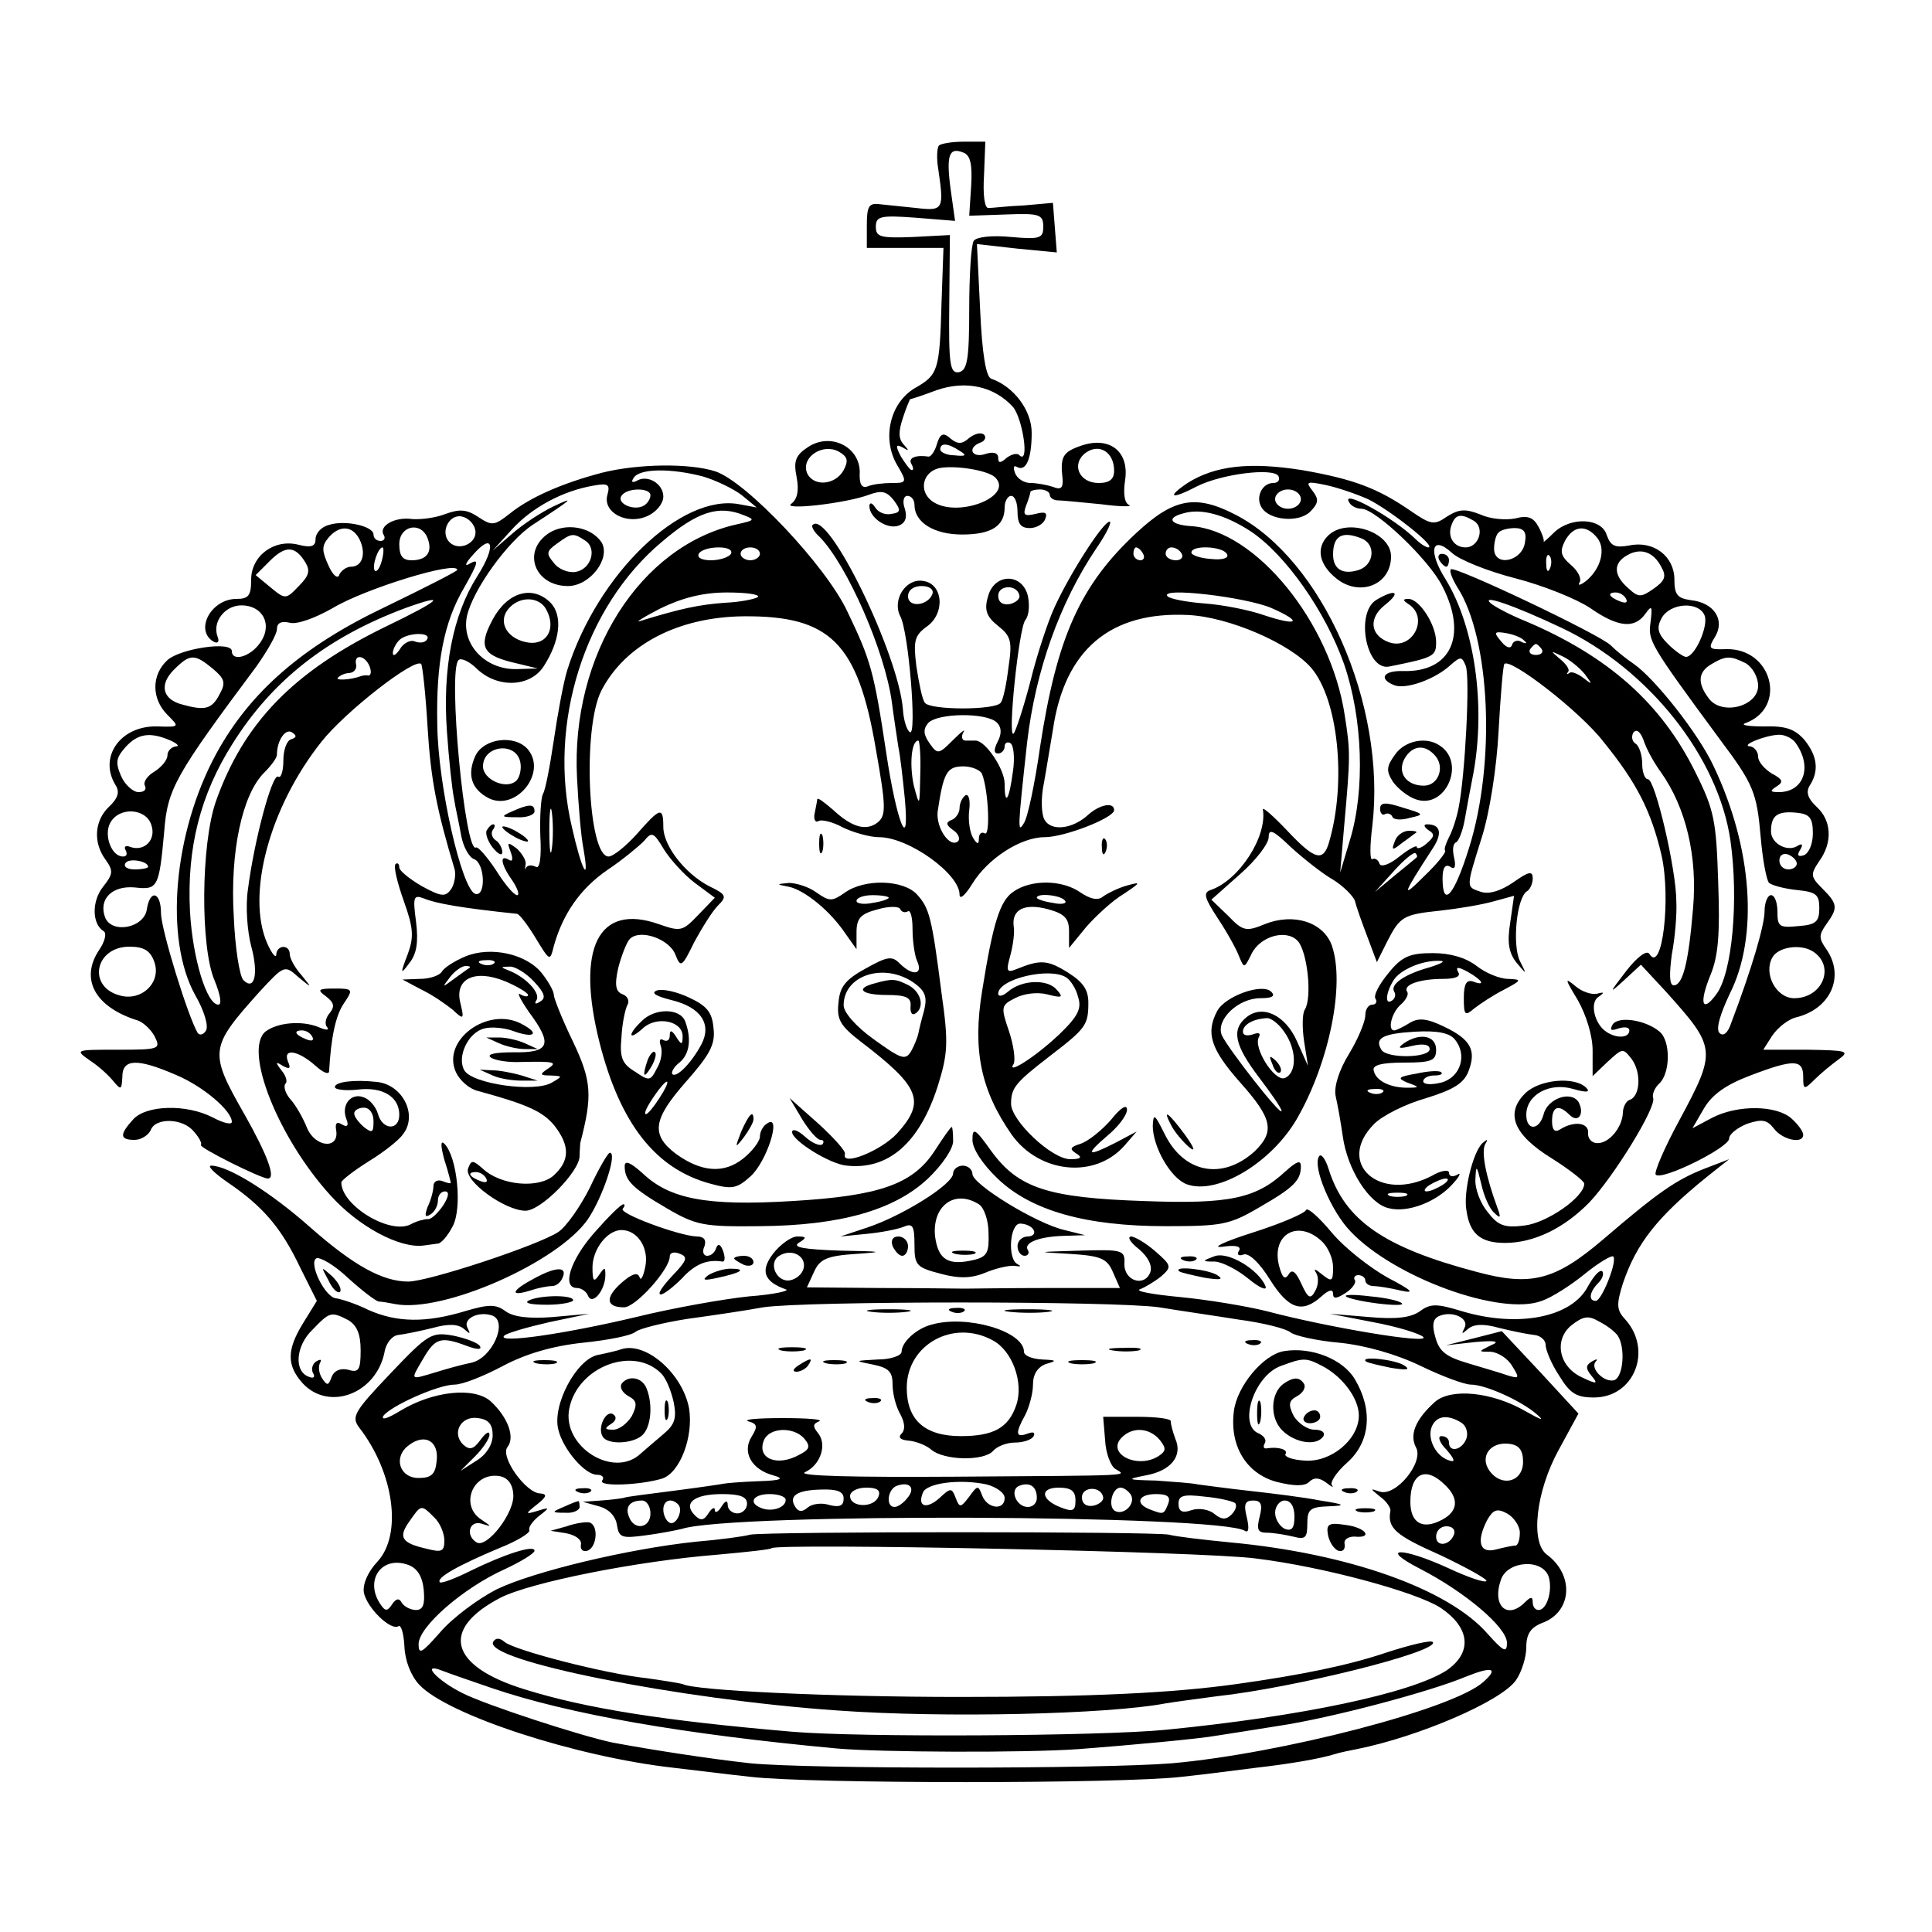 <?xml version="1.0" standalone="no"?>
<!DOCTYPE svg PUBLIC "-//W3C//DTD SVG 20010904//EN"
 "http://www.w3.org/TR/2001/REC-SVG-20010904/DTD/svg10.dtd">
<svg version="1.0" xmlns="http://www.w3.org/2000/svg"
 width="300pt" height="300pt" viewBox="0 0 300 300"
 preserveAspectRatio="xMidYMid meet">
<g transform="translate(0,300) scale(0.1,-0.1)"
fill="#000000" stroke="none">
<path d="M1458 2774 c-3 -3 -4 -20 -1 -37 9 -62 8 -65 -34 -60 -21 2 -47 5
-58 6 -16 2 -19 -4 -19 -33 l0 -35 59 0 60 0 -3 -85 c-3 -106 -5 -112 -42
-133 -38 -23 -51 -78 -27 -119 16 -27 15 -28 -8 -28 -13 0 -30 -2 -37 -5 -10
-4 -14 3 -13 22 0 39 -45 62 -80 39 -20 -13 -23 -22 -18 -47 4 -21 1 -34 -8
-41 -17 -11 84 0 121 14 19 7 27 5 38 -9 11 -15 11 -19 -4 -21 -9 -2 -20 2
-25 10 -5 8 -9 8 -9 2 0 -18 28 -37 46 -30 10 4 13 13 9 26 -4 11 -2 20 4 20
6 0 11 -6 11 -14 0 -27 30 -46 74 -46 45 0 66 13 66 42 0 10 5 18 10 18 6 0
10 -11 10 -25 0 -18 5 -25 19 -25 10 0 21 6 24 14 4 10 0 12 -15 8 -17 -4 -20
-2 -15 12 4 10 7 20 7 22 0 2 7 4 15 4 8 0 15 -4 15 -8 0 -5 6 -9 13 -9 6 0
37 -3 67 -6 30 -4 50 -4 43 -1 -7 3 -9 18 -6 38 7 45 -24 69 -68 54 -29 -10
-33 -17 -29 -52 1 -14 -3 -17 -15 -12 -9 3 -25 6 -35 6 -10 0 -21 7 -24 16 -3
8 -2 12 3 9 14 -8 23 12 23 53 0 35 -28 72 -63 84 -8 3 -14 39 -17 106 l-5
103 62 -7 62 -6 -3 38 -3 39 -45 -4 c-25 -1 -49 -4 -55 -4 -6 -1 -9 20 -7 51
l2 52 -33 0 c-19 0 -36 -3 -39 -6z m50 -63 l-3 -46 58 2 c51 2 57 0 57 -19 0
-18 -5 -20 -50 -16 -30 3 -54 0 -58 -6 -4 -6 -7 -54 -7 -106 0 -78 -3 -95 -16
-98 -14 -2 -16 12 -15 105 l1 108 -57 -3 c-51 -2 -58 0 -58 16 0 16 7 18 61
14 l62 -5 -7 50 c-7 53 -2 65 20 56 11 -4 14 -19 12 -52z m65 -343 c15 -18 26
-90 10 -75 -3 4 -12 2 -20 -4 -10 -9 -13 -8 -13 0 0 8 -8 10 -20 6 -21 -7 -29
10 -7 18 6 2 9 8 5 12 -4 4 -14 2 -23 -5 -11 -10 -18 -10 -29 -1 -11 10 -16 8
-21 -8 -3 -11 -9 -20 -13 -20 -20 3 -32 -2 -27 -11 3 -5 4 -10 1 -10 -3 0 -10
10 -17 21 -9 17 -8 20 3 14 10 -6 10 -5 1 5 -8 9 -8 20 -1 41 5 16 11 29 11
29 1 0 20 6 41 14 46 16 90 6 119 -26z m-263 -98 c-13 -24 -48 -26 -57 -4 -9
24 24 46 49 33 14 -8 16 -14 8 -29z m180 30 c12 -7 10 -9 -8 -7 -12 0 -22 5
-22 9 0 11 12 10 30 -2z m240 -31 c0 -13 -7 -19 -24 -19 -31 0 -43 30 -20 47
21 15 44 1 44 -28z m-185 -10 c31 -30 -60 -65 -98 -37 -21 16 -14 45 11 51 24
5 75 -3 87 -14z"/>
<path d="M935 2266 c-61 -16 -112 -38 -144 -64 -23 -18 -27 -19 -48 -5 -18 12
-29 13 -51 5 -15 -6 -38 -9 -52 -8 -27 4 -53 -11 -44 -25 3 -5 0 -9 -5 -9 -6
0 -11 4 -11 10 0 13 -44 23 -69 15 -12 -3 -21 -13 -21 -22 0 -11 -6 -14 -26
-9 -38 10 -74 -17 -74 -54 0 -25 -4 -30 -23 -30 -39 0 -65 -48 -36 -66 7 -4
10 -1 7 7 -9 23 11 49 37 49 33 0 49 -30 29 -58 -15 -22 -44 -30 -44 -13 0 16
-80 4 -100 -14 -25 -23 -25 -60 0 -85 19 -19 19 -19 -15 -18 -58 2 -93 -48
-65 -92 6 -10 3 -20 -11 -33 -22 -21 -25 -55 -5 -82 12 -17 12 -22 -4 -42 -18
-23 -17 -58 1 -69 5 -3 2 -16 -7 -29 -30 -45 -7 -88 58 -109 9 -2 22 -14 28
-25 10 -20 8 -21 -57 -21 -67 0 -67 0 -43 -17 14 -9 30 -24 37 -33 11 -13 12
-12 13 8 0 28 23 29 83 3 43 -18 87 -56 87 -73 0 -5 -13 -2 -30 7 -41 21 -103
19 -123 -3 -22 -24 -21 -32 2 -32 10 0 21 7 25 15 7 20 50 19 67 -2 8 -9 13
-18 11 -21 -3 -4 93 -52 104 -52 13 0 -1 37 -36 99 -56 98 -55 104 23 191 38
41 39 42 60 23 22 -18 22 -18 5 3 -10 11 -18 26 -18 32 0 16 -20 15 -21 0 0
-7 -7 1 -14 17 -33 75 3 211 84 313 37 47 145 131 155 121 2 -2 7 -47 10 -99
5 -81 14 -127 42 -220 2 -8 0 -22 -5 -30 -9 -13 -15 -13 -46 4 -19 11 -35 24
-35 29 0 6 -3 8 -6 5 -3 -4 3 -29 13 -57 15 -42 16 -56 6 -83 -12 -31 -11 -32
3 -13 11 14 14 32 10 64 -5 38 -4 42 12 36 19 -8 59 -15 145 -24 4 -1 17 -18
29 -38 22 -36 22 -36 28 -12 14 50 41 89 83 118 24 16 49 37 57 45 12 15 15
14 31 -13 10 -16 32 -40 48 -52 l31 -23 -26 -27 c-24 -25 -27 -26 -61 -14 -94
33 -129 -37 -92 -184 32 -126 87 -196 172 -219 33 -9 41 -8 62 11 26 23 49 97
27 83 -7 -4 -12 -13 -12 -21 0 -7 -12 -23 -26 -34 -30 -24 -65 -21 -104 7 -40
30 -36 54 15 112 37 42 46 58 43 83 -2 25 -10 35 -38 48 -19 9 -41 14 -50 11
-10 -4 -1 -9 23 -15 45 -11 63 -37 46 -69 -15 -28 -38 -52 -45 -46 -2 3 2 11
11 18 16 13 19 37 9 64 -8 21 -48 21 -68 0 -22 -21 -20 -31 2 -11 21 20 62 12
62 -12 0 -14 -2 -14 -10 -1 -7 11 -10 11 -10 2 0 -7 -4 -10 -10 -7 -5 3 -7 0
-4 -9 3 -8 1 -24 -6 -35 -10 -20 -12 -20 -34 -5 -20 12 -24 22 -21 53 1 22 6
44 9 50 4 6 1 14 -7 17 -11 4 -13 14 -7 41 5 19 13 40 18 45 16 16 62 0 71
-25 8 -20 10 -19 29 20 12 22 28 48 37 57 14 14 13 17 -14 30 -38 20 -71 63
-71 92 0 32 -5 30 -41 -11 -17 -19 -37 -35 -44 -35 -32 0 -41 200 -11 258 37
71 119 114 221 115 134 1 177 -41 205 -206 16 -90 16 -103 3 -114 -18 -14 -40
-8 -70 20 -13 11 -23 19 -24 16 0 -2 -2 -12 -4 -22 -2 -9 1 -15 6 -12 4 3 22
-1 38 -10 17 -8 42 -15 56 -15 46 0 125 -57 125 -89 0 -9 9 -1 20 17 24 39 75
72 112 72 31 0 108 30 108 42 0 13 -22 9 -40 -7 -25 -23 -58 -26 -68 -8 -5 8
-6 34 -1 57 4 22 10 60 14 83 18 124 89 184 210 178 63 -3 158 -44 191 -82 42
-49 55 -177 28 -270 -9 -32 -22 -29 -66 18 -21 22 -38 37 -37 32 7 -42 -37
-110 -81 -125 -12 -4 -10 -12 11 -44 14 -21 29 -48 33 -59 8 -19 8 -19 19 3
13 28 54 40 72 21 15 -16 23 -88 11 -107 -4 -6 -4 -29 -1 -49 l6 -38 -17 38
c-18 41 -54 58 -79 37 -23 -19 -18 -43 20 -93 19 -25 35 -48 35 -52 0 -10 -85
99 -93 118 -9 24 26 57 60 57 18 0 24 3 17 10 -14 14 -72 -7 -84 -30 -18 -34
-10 -59 35 -110 51 -57 55 -77 23 -108 -50 -45 -110 -34 -140 28 -15 30 -17
32 -18 12 0 -33 28 -82 53 -91 47 -17 131 33 171 102 50 87 75 209 54 269 -13
36 -59 51 -104 33 -29 -12 -34 -11 -57 13 l-26 25 45 40 c24 21 44 47 44 57 0
14 7 11 35 -16 20 -18 49 -41 65 -50 16 -10 31 -25 34 -33 2 -9 11 -34 19 -55
l15 -40 16 32 c20 39 25 42 83 48 27 3 63 9 81 14 l33 9 -6 -42 c-5 -31 -2
-47 10 -62 16 -19 16 -19 5 3 -12 25 -5 98 11 108 5 3 9 12 9 20 0 12 -6 11
-30 -6 -19 -13 -37 -19 -50 -15 -24 8 -24 5 1 85 12 38 23 107 26 165 3 55 7
102 9 104 9 10 118 -74 154 -121 52 -64 74 -108 90 -176 15 -67 1 -186 -19
-153 -4 6 -19 -5 -36 -27 -27 -35 -27 -36 -3 -14 l26 24 39 -42 c78 -87 79
-91 21 -199 -24 -44 -40 -82 -37 -85 9 -10 114 42 114 56 0 7 13 17 28 23 24
8 31 6 42 -8 13 -17 45 -24 45 -9 0 5 -8 16 -18 25 -23 21 -84 22 -124 1 l-30
-16 18 31 c13 22 35 37 72 51 68 26 82 25 82 -2 0 -20 1 -21 18 -4 9 9 26 23
37 31 18 13 13 14 -49 15 l-68 0 14 22 c9 13 25 25 36 28 55 13 77 64 48 106
-12 17 -12 22 0 39 18 25 18 31 -6 55 -19 19 -19 22 -5 43 21 29 19 63 -4 84
-14 13 -17 23 -11 33 15 23 12 46 -8 71 -15 17 -29 22 -63 21 -24 0 -37 2 -29
5 66 24 42 117 -30 115 -27 -1 -28 1 -17 19 16 26 -1 53 -37 57 -21 3 -26 8
-26 32 0 36 -32 61 -70 53 -22 -4 -29 -1 -35 16 -8 27 -56 29 -82 4 -10 -10
-17 -16 -16 -14 1 2 -2 12 -8 23 -8 15 -17 18 -36 13 -15 -3 -39 -1 -54 6 -23
9 -33 9 -52 -3 -20 -14 -25 -13 -57 9 -51 35 -88 49 -168 63 -82 13 -135 7
-178 -20 -34 -23 -25 -26 15 -5 38 19 117 29 126 16 3 -6 0 -11 -8 -11 -17 0
-28 -22 -18 -38 12 -20 57 -24 75 -7 14 14 14 20 4 33 -11 14 -9 15 20 9 19
-4 48 -14 66 -22 33 -16 107 -74 94 -75 -4 0 -13 6 -20 13 -35 34 -117 79
-103 57 3 -6 12 -10 19 -10 22 0 106 -80 126 -121 39 -76 13 -133 -61 -131
-31 1 -39 -12 -14 -22 18 -7 63 9 87 31 16 14 18 14 24 -1 7 -18 -1 -170 -11
-220 -3 -16 -10 -37 -15 -46 -5 -10 -8 -19 -6 -21 2 -2 -12 -20 -32 -39 -37
-37 -35 -31 13 43 15 23 12 37 -9 37 -6 0 -5 -4 2 -9 10 -6 10 -10 -3 -21 -8
-7 -15 -9 -15 -5 0 3 -12 -3 -27 -15 -16 -13 -29 -17 -31 -11 -2 6 -7 9 -11 7
-4 -3 -4 21 0 52 22 188 -78 414 -213 483 -62 32 -96 25 -154 -29 -87 -81
-123 -162 -149 -332 -8 -56 -19 -109 -25 -118 -10 -17 -10 -10 5 126 13 110
50 215 107 300 16 23 25 42 21 42 -10 0 -62 -81 -86 -134 -10 -22 -27 -73 -37
-114 -11 -42 -23 -78 -26 -81 -10 -10 8 163 18 176 6 7 7 24 4 38 -9 36 -53
35 -62 -2 -6 -20 -2 -31 16 -45 20 -16 22 -24 16 -64 -3 -25 -8 -50 -12 -55
-7 -12 -111 -12 -118 0 -4 5 -9 30 -13 56 -5 40 -3 48 16 62 29 20 26 67 -6
71 -27 4 -48 -30 -35 -55 13 -24 26 -186 15 -180 -5 3 -10 19 -11 36 -7 86
-116 310 -140 286 -3 -2 2 -11 11 -19 42 -43 101 -176 112 -257 3 -24 8 -55
10 -69 3 -14 7 -50 10 -80 8 -89 -13 -36 -29 72 -19 126 -24 143 -60 218 -33
71 -157 202 -205 218 -40 13 -120 12 -176 -2z m157 -6 c20 -6 47 -19 60 -29
l23 -19 -27 5 c-90 17 -220 -108 -267 -257 -6 -19 -15 -68 -21 -109 -6 -40
-13 -78 -17 -84 -3 -6 -5 -35 -4 -65 2 -34 -1 -52 -7 -48 -6 3 -12 3 -15 -1
-2 -5 -2 -3 -1 4 2 6 -5 17 -13 25 -15 11 -16 11 -10 -5 4 -11 3 -16 -3 -12
-15 9 -12 -8 6 -33 8 -12 11 -22 7 -22 -5 0 -20 18 -33 39 -14 21 -28 37 -31
35 -17 -10 -44 275 -27 291 4 4 17 -2 29 -14 32 -30 82 -28 103 4 26 40 30 79
11 99 -28 28 -67 17 -90 -26 -23 -43 -16 -56 37 -68 l33 -8 -33 -1 c-48 -1
-86 38 -77 82 9 41 63 116 102 142 63 41 67 45 33 29 -19 -9 -48 -28 -65 -43
l-30 -26 30 33 c31 34 79 60 127 68 22 4 26 2 21 -15 -7 -27 31 -47 63 -32 13
6 24 19 24 30 0 20 -25 35 -42 24 -7 -3 -8 -1 -4 5 9 15 59 15 108 2z m-82
-29 c0 -6 -5 -13 -10 -16 -15 -9 -43 3 -35 15 8 13 45 13 45 1z m1010 -6 c0
-8 -9 -15 -20 -15 -11 0 -20 7 -20 15 0 8 9 15 20 15 11 0 20 -7 20 -15z
m-865 -25 c18 -7 17 -8 -10 -14 -151 -33 -259 -203 -249 -394 2 -40 6 -90 10
-110 10 -58 -3 -33 -18 34 -38 160 20 342 139 442 56 48 89 58 128 42z m787
-25 c54 -36 116 -124 145 -206 29 -84 33 -196 9 -274 l-15 -50 6 70 c10 112
10 117 1 175 -22 144 -138 286 -238 293 -33 2 -40 13 -12 20 27 8 64 -2 104
-28z m-1204 2 c4 -20 -25 -34 -40 -19 -15 15 -1 44 19 40 10 -2 19 -11 21 -21z
m1551 14 c17 -11 7 -41 -13 -41 -19 0 -29 17 -22 35 6 17 15 18 35 6z m-1731
-28 c11 -22 5 -43 -13 -43 -7 0 -15 -6 -18 -12 -2 -8 -10 -2 -17 14 -10 22
-11 30 0 43 17 20 37 19 48 -2z m106 1 c8 -21 -1 -34 -25 -34 -14 0 -19 7 -19
25 0 29 34 36 44 9z m1704 -6 c-4 -30 -48 -39 -48 -10 0 10 3 22 7 25 3 4 15
7 25 7 14 0 19 -6 16 -22z m112 7 c14 -17 6 -48 -17 -67 -9 -7 -14 -8 -10 -2
3 6 -3 18 -14 27 -16 14 -17 21 -9 37 13 24 33 26 50 5z m-1739 -60 c-38 -60
-54 -143 -47 -241 3 -43 8 -90 11 -104 2 -14 8 -39 11 -57 3 -17 12 -34 20
-37 17 -6 19 -59 2 -54 -21 7 -58 168 -59 263 -2 95 10 159 42 213 22 39 24
46 7 36 -7 -4 -5 2 6 14 32 37 37 14 7 -33z m1612 -3 c43 -11 95 -32 116 -46
43 -30 69 -33 86 -9 10 14 11 12 8 -13 -4 -29 -3 -32 109 -184 51 -68 56 -81
62 -150 3 -35 9 -67 13 -71 5 -4 24 -9 43 -11 30 -3 35 -7 35 -28 0 -21 -5
-26 -32 -28 -30 -3 -33 -1 -33 22 0 14 -4 26 -10 26 -5 0 -10 -11 -10 -25 0
-21 -19 -87 -52 -174 -5 -15 -12 -21 -18 -15 -6 6 1 29 16 61 45 89 35 227
-25 353 -23 50 -91 136 -124 159 -12 8 -28 21 -36 29 -17 17 -243 124 -248
118 -3 -2 2 -15 10 -28 51 -79 60 -272 18 -405 -23 -74 -41 -94 -41 -47 0 16
4 23 12 18 7 -5 9 0 6 14 -3 12 -2 22 3 24 4 2 10 17 13 33 3 17 9 50 14 75
19 105 2 226 -43 300 -28 44 -22 70 9 42 11 -11 56 -29 99 -40z m-1879 25 c8
-13 6 -21 -10 -37 -20 -21 -21 -21 -44 -2 l-23 19 22 22 c24 24 39 24 55 -2z
m119 3 c-3 -12 -8 -19 -11 -16 -5 6 5 36 12 36 2 0 2 -9 -1 -20z m542 10 c-3
-5 -17 -10 -31 -10 -14 0 -22 4 -19 10 3 6 17 10 31 10 14 0 22 -4 19 -10z
m45 0 c0 -5 -7 -10 -15 -10 -8 0 -15 5 -15 10 0 6 7 10 15 10 8 0 15 -4 15
-10z m595 0 c3 -5 1 -10 -4 -10 -6 0 -11 5 -11 10 0 6 2 10 4 10 3 0 8 -4 11
-10z m60 0 c3 -5 -1 -10 -9 -10 -9 0 -16 5 -16 10 0 6 4 10 9 10 6 0 13 -4 16
-10z m70 0 c4 -6 -5 -10 -24 -8 -17 1 -31 6 -31 10 0 12 48 10 55 -2z m675
-21 c8 -14 5 -21 -12 -33 -20 -14 -24 -14 -40 1 -23 20 -23 39 -1 51 21 12 41
5 53 -19z m-173 -1 c-3 -8 -6 -5 -6 6 -1 11 2 17 5 13 3 -3 4 -12 1 -19z
m-1697 -3 c0 -2 -51 -28 -113 -58 -128 -61 -209 -132 -261 -227 -67 -123 -81
-288 -33 -375 14 -24 21 -48 17 -55 -4 -7 -10 -8 -13 -4 -15 25 -57 161 -57
186 0 33 -17 38 -22 6 -4 -29 -55 -39 -65 -12 -10 28 11 49 46 46 36 -4 38 -1
46 87 5 66 17 87 143 256 17 24 32 50 32 58 0 10 7 13 20 10 11 -3 39 7 67 23
50 30 193 74 193 59z m738 -37 c-7 -19 -38 -22 -38 -4 0 10 9 16 21 16 12 0
19 -5 17 -12z m135 -3 c1 -5 -6 -11 -15 -13 -11 -2 -18 3 -18 13 0 17 30 18
33 0z m-406 -2 c-4 -3 -27 -8 -52 -9 -40 -3 -68 -9 -130 -28 -11 -4 3 5 30 19
35 17 67 25 104 25 30 0 51 -3 48 -7z m797 -17 c50 -22 42 -29 -12 -11 -23 8
-64 16 -92 18 -27 2 -53 7 -57 11 -14 15 121 -1 161 -18z m551 14 c3 -6 -1 -7
-9 -4 -18 7 -21 14 -7 14 6 0 13 -4 16 -10z m-1926 -43 c-144 -70 -221 -150
-264 -272 -23 -67 -24 -225 -2 -277 9 -22 12 -38 6 -38 -18 0 -40 72 -44 145
-5 98 16 181 66 260 62 99 148 166 269 211 67 24 54 12 -31 -29z m249 27 c16
-29 2 -55 -26 -52 -33 4 -50 31 -33 52 17 21 48 20 59 0z m1577 -29 c135 -64
243 -200 262 -330 13 -92 3 -206 -22 -239 -22 -30 -27 -14 -9 30 12 29 15 63
12 144 -3 95 -6 112 -35 170 -53 108 -136 181 -263 235 -25 10 -49 23 -55 28
-17 15 34 -2 110 -38z m222 19 c6 -16 -15 -64 -29 -64 -4 0 -17 9 -28 20 -16
16 -18 25 -10 40 13 24 58 27 67 4z m-1984 -37 c-3 -5 -11 -6 -19 -3 -7 3 -18
-3 -23 -12 -6 -9 -11 -12 -11 -6 0 5 4 14 10 20 12 12 51 13 43 1z m1704 -2
c5 -4 3 -5 -4 -2 -6 4 -13 2 -15 -4 -2 -7 -9 -5 -17 5 -12 14 -11 16 7 13 12
-2 25 -7 29 -12z m27 -13 c3 -5 -1 -9 -9 -9 -8 0 -12 4 -9 9 3 4 7 8 9 8 2 0
6 -4 9 -8z m67 -39 c12 -16 12 -17 -2 -6 -9 7 -19 11 -22 8 -4 -3 -5 -2 -2 2
3 3 -3 12 -13 20 -15 13 -15 13 4 4 11 -5 27 -18 35 -28z m-2131 9 c19 -16 21
-22 11 -40 -12 -23 -22 -26 -58 -16 -31 8 -36 31 -13 54 25 25 32 25 60 2z
m244 3 c3 -8 2 -14 -2 -14 -4 1 -9 0 -12 -1 -16 -6 -41 -7 -35 -2 4 4 12 7 18
7 7 1 11 6 10 13 -4 17 14 15 21 -3z m2137 5 c10 -6 19 -21 19 -35 0 -32 -57
-47 -77 -19 -18 24 -16 41 5 53 22 13 29 13 53 1z m-1163 -92 c7 -7 8 -17 1
-30 -6 -12 -6 -18 1 -18 5 0 10 5 10 11 0 5 4 8 9 5 5 -3 7 -23 4 -43 -6 -46
-13 -56 -13 -20 0 23 -30 67 -45 67 -3 0 -10 0 -16 0 -5 0 -7 6 -3 13 4 6 -3
1 -16 -12 -22 -22 -24 -23 -36 -6 -10 14 -11 22 -3 32 14 16 91 17 107 1z
m-1096 -26 c-7 -2 -12 -17 -12 -33 0 -17 -4 -28 -8 -25 -9 6 -37 -97 -47 -175
-4 -26 -1 -65 5 -88 12 -44 5 -70 -12 -53 -6 6 -13 50 -15 99 -6 100 13 189
47 223 11 11 20 23 20 28 0 22 13 41 23 35 8 -5 8 -8 -1 -11z m2127 -51 c39
-55 57 -131 50 -211 -7 -85 -16 -120 -30 -120 -7 0 -7 18 -3 48 5 26 8 63 7
82 0 50 -33 190 -44 190 -5 0 -9 11 -9 24 0 14 -5 28 -10 31 -6 4 -7 11 -4 17
5 7 11 2 16 -11 4 -13 16 -35 27 -50z m-2314 49 c11 -5 14 -9 8 -9 -7 -1 -13
-7 -13 -14 0 -7 -9 -18 -20 -25 -12 -7 -18 -17 -15 -22 3 -6 -1 -10 -10 -10
-8 0 -21 11 -27 25 -9 21 -8 28 7 45 19 21 38 24 70 10z m2522 -2 c28 -37 15
-78 -25 -78 -14 0 -14 2 -3 9 11 7 9 11 -8 20 -11 7 -21 18 -21 26 0 8 -6 15
-12 16 -17 1 22 17 43 18 9 1 21 -5 26 -11z m-1358 -50 c-1 -51 -1 -52 -10
-18 -7 32 -4 70 7 70 2 0 4 -24 3 -52z m96 0 c10 -26 13 -98 4 -92 -5 3 -9 -1
-9 -8 0 -10 -3 -9 -9 1 -5 8 -8 28 -6 43 2 16 -1 26 -6 23 -5 -4 -9 -12 -9
-20 0 -7 -6 -16 -12 -18 -10 -4 -9 -8 2 -16 8 -5 11 -13 8 -17 -13 -12 -35 21
-32 46 9 60 14 70 40 70 13 0 27 -6 29 -12z m-668 -115 c-2 -16 -4 -3 -4 27 0
30 2 43 4 28 2 -16 2 -40 0 -55z m-622 36 c8 -23 -11 -42 -33 -34 -7 3 -10 0
-7 -5 3 -6 2 -10 -4 -10 -18 0 -30 33 -20 52 14 26 56 23 64 -3z m2580 -13 c0
-16 -6 -31 -14 -34 -9 -3 -11 0 -6 8 5 8 4 11 -3 7 -16 -11 -42 3 -42 22 0 25
10 32 40 29 20 -2 25 -8 25 -32z m-616 -38 c-2 -2 -17 -14 -34 -28 l-30 -25
29 32 c16 18 32 31 34 28 3 -3 3 -6 1 -7z m591 -9 c0 -5 -6 -9 -13 -9 -8 0
-14 6 -14 14 0 8 6 12 14 9 7 -3 13 -9 13 -14z m-2560 -5 c0 -2 -9 -4 -21 -4
-11 0 -18 4 -14 10 5 8 35 3 35 -6z m9 -146 c13 -32 -18 -63 -52 -54 -52 13
-40 76 14 76 22 0 32 -6 38 -22z m2577 14 c34 -23 14 -72 -30 -72 -28 0 -48
38 -34 63 9 17 45 22 64 9z m-822 -124 c20 -28 20 -64 1 -72 -16 -6 -50 48
-40 64 3 6 -1 7 -9 4 -9 -3 -16 -2 -16 4 0 11 16 20 37 21 6 1 19 -9 27 -21z
m-970 -103 c-9 -14 -18 -25 -21 -25 -5 0 5 18 20 38 17 22 18 13 1 -13z"/>
<path d="M852 2172 c-42 -28 -22 -82 30 -82 34 0 67 43 52 68 -16 24 -56 31
-82 14z m56 -11 c20 -12 10 -45 -14 -49 -11 -2 -27 4 -34 14 -12 14 -12 18 5
30 22 16 25 17 43 5z"/>
<path d="M738 1826 c-13 -29 -6 -51 20 -65 42 -22 92 38 62 75 -20 24 -69 18
-82 -10z m70 -10 c2 -10 -1 -23 -6 -28 -15 -15 -52 1 -52 22 0 33 52 39 58 6z"/>
<path d="M795 1740 c-18 -8 -17 -9 8 -9 15 -1 27 4 27 9 0 12 -8 12 -35 0z"/>
<path d="M756 1711 c-3 -4 1 -17 9 -27 8 -10 15 -14 15 -7 0 6 -5 15 -10 18
-6 4 -8 11 -5 16 4 5 4 9 1 9 -3 0 -7 -4 -10 -9z"/>
<path d="M780 1716 c0 -3 9 -10 20 -16 11 -6 20 -8 20 -6 0 3 -9 10 -20 16
-11 6 -20 8 -20 6z"/>
<path d="M2235 2130 c3 -5 8 -10 11 -10 2 0 4 5 4 10 0 6 -5 10 -11 10 -5 0
-7 -4 -4 -10z"/>
<path d="M1976 1347 c3 -10 9 -15 12 -12 3 3 0 11 -7 18 -10 9 -11 8 -5 -6z"/>
<path d="M2062 2168 c-19 -19 -14 -45 14 -67 36 -28 84 -9 84 35 0 38 -69 61
-98 32z m52 -4 c23 -9 20 -41 -4 -49 -25 -8 -40 1 -40 24 0 29 14 37 44 25z"/>
<path d="M2138 2069 c-34 -19 -17 -111 19 -104 70 14 73 16 73 38 0 27 -26 67
-43 67 -9 0 -9 -2 0 -8 33 -21 6 -73 -31 -59 -29 11 -31 38 -5 58 25 20 16 25
-13 8z"/>
<path d="M2166 1828 c-13 -18 -14 -25 -3 -42 7 -10 23 -23 35 -27 46 -17 79
56 38 83 -21 15 -55 8 -70 -14z m63 -2 c15 -18 4 -46 -18 -46 -27 0 -42 20
-30 42 12 21 32 23 48 4z"/>
<path d="M2143 1744 c0 -7 4 -11 8 -8 4 2 9 0 11 -4 1 -5 14 -6 27 -2 23 5 23
6 -11 16 -27 9 -35 8 -35 -2z"/>
<path d="M1272 1690 c0 -14 2 -19 5 -12 2 6 2 18 0 25 -3 6 -5 1 -5 -13z"/>
<path d="M2166 1694 c-6 -15 -4 -15 11 -3 10 7 20 15 22 16 2 2 -3 3 -11 3 -9
0 -19 -7 -22 -16z"/>
<path d="M1711 1684 c0 -11 3 -14 6 -6 3 7 2 16 -1 19 -3 4 -6 -2 -5 -13z"/>
<path d="M1225 1623 c24 -5 64 -37 88 -73 l17 -24 0 26 c0 22 6 29 33 36 17 5
34 5 35 0 2 -4 7 -6 12 -3 4 2 7 -10 7 -28 0 -17 3 -40 7 -49 10 -22 -7 -24
-27 -4 -12 12 -19 11 -53 -8 -31 -17 -40 -28 -42 -53 -3 -26 3 -36 34 -60 93
-71 102 -93 57 -143 -25 -27 -87 -52 -81 -32 2 4 -17 25 -41 47 l-45 40 19
-32 c11 -18 24 -33 29 -33 5 0 6 -3 3 -7 -4 -3 -16 2 -27 12 -11 10 -20 13
-20 7 0 -13 59 -50 85 -52 65 -7 113 36 141 123 16 51 17 68 6 145 -15 118
-19 132 -38 153 -21 23 -81 25 -112 3 -20 -14 -24 -14 -44 0 -12 9 -32 15 -43
15 -20 -2 -20 -2 0 -6z m155 -17 c0 -2 -11 -6 -25 -8 -14 -3 -25 -1 -25 3 0 5
11 9 25 9 14 0 25 -2 25 -4z m39 -132 c18 -13 21 -22 16 -43 -4 -14 -8 -30 -9
-36 -1 -5 -6 -18 -11 -27 -9 -15 -15 -13 -58 18 -28 20 -47 42 -47 53 0 47 63
67 109 35z"/>
<path d="M1358 1473 c-31 -8 -20 -18 19 -18 30 0 38 -4 37 -17 -1 -10 2 -15 7
-12 15 9 10 33 -10 44 -20 10 -25 11 -53 3z"/>
<path d="M1573 1615 c-20 -14 -31 -47 -48 -154 -15 -92 -2 -154 46 -223 43
-60 129 -69 175 -17 l19 22 -32 -17 c-45 -23 -49 -20 -14 10 17 14 31 32 31
41 0 9 -10 3 -25 -16 -14 -16 -35 -33 -47 -37 -16 -5 -18 -8 -7 -15 10 -6 8
-9 -9 -9 -29 0 -92 60 -92 86 0 25 7 33 60 74 56 43 60 48 60 83 0 20 -8 32
-32 47 -32 20 -43 20 -80 5 -15 -6 -16 -3 -9 22 4 15 7 36 5 45 -3 26 17 36
54 26 25 -7 32 -14 32 -34 l0 -26 27 33 c15 17 41 41 58 51 27 18 27 19 5 13
-14 -4 -30 -12 -37 -17 -8 -7 -20 -4 -35 6 -28 20 -77 21 -105 1z m81 -14 c3
-4 -6 -6 -19 -3 -14 2 -25 6 -25 8 0 8 39 4 44 -5z m2 -119 c6 -4 15 -17 18
-30 6 -18 0 -30 -29 -58 -38 -36 -83 -64 -71 -46 3 6 0 29 -7 50 -13 38 -13
41 9 52 13 7 34 10 50 6 23 -6 26 -5 15 7 -14 17 -54 16 -76 -3 -8 -7 -15 -8
-15 -3 0 23 81 42 106 25z"/>
<path d="M723 1515 c-17 -7 -34 -18 -37 -24 -4 -6 -19 -11 -34 -11 l-27 -1 30
-16 c17 -8 38 -23 48 -31 17 -16 18 -15 12 10 -10 38 22 54 70 34 19 -8 35
-18 35 -21 0 -3 -5 -3 -12 1 -6 4 0 -8 13 -27 38 -51 33 -64 -24 -63 -28 0
-42 -3 -35 -8 7 -5 29 -8 48 -7 51 1 57 0 40 -11 -12 -8 -12 -10 5 -10 19 -1
19 -1 2 -11 -27 -16 -124 -2 -136 19 -12 21 6 59 31 65 11 3 32 1 45 -4 33
-12 42 -4 13 11 -52 28 -125 -25 -102 -75 6 -13 21 -26 34 -29 77 -21 101 -32
119 -54 24 -31 24 -54 -1 -77 -23 -21 -82 -16 -110 10 -16 14 -18 14 -23 1 -8
-19 57 -66 89 -66 24 0 84 61 84 85 0 8 1 17 1 20 19 73 18 96 -11 157 -17 35
-30 68 -30 73 0 6 -8 20 -18 33 -24 31 -80 43 -119 27z m44 -11 c-3 -3 -12 -4
-19 -1 -8 3 -5 6 6 6 11 1 17 -2 13 -5z m-38 -7 c-2 -1 -13 -9 -24 -17 -19
-14 -19 -14 -6 3 7 9 18 17 24 17 6 0 8 -1 6 -3z m100 -21 c17 -18 19 -26 10
-31 -7 -5 -10 -4 -6 2 7 11 -17 36 -43 46 -13 5 -13 6 1 6 8 1 26 -10 38 -23z
m-74 -306 c3 -6 -1 -7 -9 -4 -18 7 -21 14 -7 14 6 0 13 -4 16 -10z"/>
<path d="M2156 1489 c-14 -17 -24 -35 -20 -40 3 -5 0 -9 -5 -9 -6 0 -11 -7
-11 -17 0 -9 -11 -36 -25 -59 -16 -26 -24 -52 -21 -66 3 -13 8 -41 11 -62 7
-52 41 -105 71 -112 30 -8 76 10 101 39 10 11 12 17 6 13 -7 -4 -13 -3 -13 3
0 5 -12 4 -27 -5 -81 -42 -150 20 -89 81 13 13 49 31 81 40 42 13 58 23 65 41
13 33 4 50 -38 70 -27 13 -40 14 -54 5 -10 -6 -20 -11 -23 -11 -11 0 -4 28 10
40 8 7 13 16 10 20 -7 11 20 20 56 20 20 0 28 4 23 11 -4 8 0 8 15 0 23 -13
29 -23 8 -15 -10 3 -14 -4 -14 -26 0 -27 2 -28 16 -16 9 7 30 21 46 29 28 15
29 16 7 17 -13 0 -35 9 -49 20 -17 13 -41 20 -68 20 -36 0 -48 -5 -69 -31z
m64 9 c-40 -11 -62 -27 -55 -38 3 -5 1 -11 -4 -14 -11 -7 -9 13 3 32 10 16 44
31 71 30 11 0 4 -4 -15 -10z m39 -112 c20 -24 9 -59 -21 -67 -16 -4 -28 -3
-28 2 0 5 8 9 17 9 9 0 14 2 11 5 -3 3 -20 2 -38 -2 -29 -5 -31 -7 -15 -14 20
-7 20 -8 0 -8 -27 0 -49 11 -52 27 -2 8 12 12 47 12 43 0 50 3 50 20 0 22 -25
27 -50 10 -11 -8 -8 -9 13 -4 17 4 27 2 27 -5 0 -14 -67 -15 -75 -1 -11 18 2
25 52 28 35 2 54 -2 62 -12z m-112 -82 c-3 -3 -12 -4 -19 -1 -8 3 -5 6 6 6 11
1 17 -2 13 -5z m93 -144 c-8 -5 -19 -10 -25 -10 -5 0 -3 5 5 10 8 5 20 10 25
10 6 0 3 -5 -5 -10z m-57 -17 c-7 -2 -19 -2 -25 0 -7 3 -2 5 12 5 14 0 19 -2
13 -5z"/>
<path d="M2450 1447 c13 -23 23 -55 23 -78 l0 -40 23 22 c24 22 24 22 38 4 15
-21 13 -58 -4 -63 -5 -2 -10 -11 -10 -20 -1 -23 -22 -48 -40 -47 -8 0 -15 7
-14 16 1 16 -22 19 -44 5 -8 -5 -12 0 -12 13 0 23 10 27 27 10 14 -14 24 2 14
20 -12 18 -48 5 -54 -19 -7 -26 -27 -26 -27 -1 0 31 36 51 73 40 21 -6 27 -5
20 2 -18 18 -73 13 -95 -9 -31 -31 -18 -64 42 -101 27 -17 50 -35 50 -39 0
-21 -58 -61 -93 -65 -31 -4 -41 0 -57 21 -11 13 -20 36 -19 51 1 23 2 22 9 -7
4 -19 13 -39 20 -45 10 -10 11 -8 5 8 -18 49 -25 86 -19 98 5 8 4 9 -4 2 -15
-14 -30 -76 -25 -104 5 -37 22 -51 60 -51 45 0 92 23 131 63 37 39 104 147 99
162 -2 5 2 16 10 23 17 17 17 66 0 80 -21 18 -64 25 -73 11 -5 -9 -2 -10 9 -6
10 3 17 2 17 -3 0 -12 -20 -13 -36 -2 -18 12 -26 45 -12 54 10 7 9 8 -2 5 -8
-2 -24 3 -34 12 -17 14 -16 11 4 -22z"/>
<path d="M506 1453 c13 -10 14 -16 6 -26 -7 -8 -8 -18 -4 -22 4 -5 -2 -5 -13
0 -27 11 -65 7 -83 -7 -34 -29 20 -165 101 -254 44 -49 108 -83 145 -78 6 1
16 2 22 3 5 0 16 13 23 27 15 28 7 108 -13 128 -6 6 -6 -3 0 -25 6 -18 10 -35
10 -36 0 -1 -6 0 -13 3 -8 3 -14 -1 -14 -8 0 -7 -4 -22 -9 -32 -5 -14 -4 -17
4 -12 7 4 12 14 12 22 0 8 5 14 11 14 7 0 6 -8 -3 -22 -9 -13 -19 -22 -24 -21
-5 0 -17 -3 -26 -8 -32 -17 -108 29 -108 65 0 3 19 18 43 33 23 14 47 33 53
42 23 30 -1 77 -41 81 -36 4 -65 0 -65 -8 0 -4 16 -6 35 -4 39 5 65 -11 65
-39 0 -25 -26 -24 -33 1 -3 11 -13 23 -22 26 -20 8 -36 -12 -27 -34 4 -10 1
-13 -7 -8 -8 5 -11 2 -9 -9 5 -30 -32 -27 -45 3 -6 15 -17 35 -26 45 -8 9 -11
20 -8 24 4 3 1 13 -6 21 -10 13 -9 14 2 7 11 -6 13 -4 8 7 -8 21 16 17 43 -7
11 -10 20 -14 21 -9 3 53 10 87 23 106 15 22 14 23 -15 23 -25 0 -27 -2 -13
-12z m-21 -63 c3 -6 -1 -7 -9 -4 -18 7 -21 14 -7 14 6 0 13 -4 16 -10z m95
-131 c0 -18 -2 -19 -15 -9 -8 7 -15 16 -15 21 0 5 7 9 15 9 9 0 15 -9 15 -21z"/>
<path d="M775 1380 c11 -5 29 -9 40 -9 l20 0 -20 9 c-11 5 -29 9 -40 9 l-20 0
20 -9z"/>
<path d="M1006 1355 c-9 -26 -7 -32 5 -12 6 10 9 21 6 23 -2 3 -7 -2 -11 -11z"/>
<path d="M765 1330 c11 -5 31 -8 45 -8 l25 0 -25 8 c-14 4 -34 8 -45 8 l-20 1
20 -9z"/>
<path d="M1151 1243 c-10 -26 -10 -27 4 -9 8 11 15 23 15 28 0 15 -7 8 -19
-19z"/>
<path d="M1819 1252 c5 -10 18 -25 27 -33 11 -9 9 -2 -6 19 -26 35 -36 42 -21
14z"/>
<path d="M1452 1214 c-34 -53 -86 -71 -222 -79 -132 -8 -190 3 -232 43 -19 17
-28 21 -28 11 0 -22 12 -34 65 -65 46 -27 58 -29 145 -28 125 1 209 25 261 74
22 21 39 46 39 58 0 12 -1 22 -2 22 -2 0 -13 -16 -26 -36z"/>
<path d="M1510 1230 c0 -14 16 -38 39 -60 52 -50 137 -74 261 -74 87 0 99 2
145 29 54 31 65 42 65 64 0 10 -6 8 -23 -7 -46 -43 -87 -52 -220 -47 -150 5
-196 20 -238 78 -25 35 -29 37 -29 17z"/>
<path d="M916 1156 c-15 -30 -37 -61 -49 -69 -32 -21 -202 -77 -233 -77 -40 0
-85 25 -152 84 -62 55 -128 96 -154 96 -7 0 5 -12 27 -27 54 -37 82 -70 111
-131 l26 -52 -21 -34 c-26 -42 -26 -66 -1 -94 41 -44 114 -16 127 48 2 14 12
26 21 27 9 1 34 6 54 11 25 7 40 6 49 -2 9 -8 10 -8 5 2 -8 14 17 27 39 19 24
-10 -1 -66 -33 -73 -15 -3 -40 -10 -56 -15 -40 -12 -39 -13 -19 21 19 33 28
35 68 20 16 -6 24 -6 20 0 -3 5 -22 12 -41 16 -34 6 -39 3 -98 -59 -56 -59
-61 -67 -48 -84 54 -70 67 -166 28 -208 -15 -16 -23 -35 -21 -48 5 -24 42 -60
54 -52 4 2 8 -12 9 -32 1 -22 10 -45 23 -59 44 -47 243 -112 395 -129 27 -3
81 -10 119 -14 91 -11 579 -11 670 0 39 4 90 11 115 14 53 6 99 14 122 21 9 3
25 6 35 8 95 19 224 74 247 107 9 13 16 36 16 51 0 21 7 31 25 38 46 17 50 74
7 106 -26 19 -17 98 18 162 l31 57 -59 64 -60 64 -43 -11 -44 -11 45 5 c33 3
40 1 25 -5 -20 -10 -20 -10 0 -10 11 -1 26 -10 33 -22 12 -19 11 -20 -6 -15
-11 4 -39 12 -62 19 -34 10 -45 18 -51 40 -6 20 -4 30 7 34 21 8 46 -5 38 -19
-5 -10 -4 -10 5 -2 9 8 24 9 49 2 20 -5 45 -10 55 -11 9 -1 17 -8 17 -15 0 -8
9 -30 21 -48 17 -28 27 -34 54 -34 63 0 92 74 48 122 -13 14 -13 23 -3 55 21
62 53 103 131 166 l34 27 -39 -15 c-43 -17 -71 -36 -156 -109 -75 -64 -112
-74 -197 -51 -144 38 -205 80 -230 160 -5 16 -12 25 -15 19 -10 -16 19 -85 49
-116 68 -72 234 -132 297 -108 15 5 45 24 67 42 21 17 41 29 44 27 7 -7 -18
-69 -27 -69 -12 0 -10 14 4 28 6 6 9 14 6 18 -4 3 -13 -7 -22 -23 -25 -49
-109 -65 -196 -39 -39 12 -49 12 -65 0 -14 -10 -37 -13 -80 -9 l-60 5 67 -13
c38 -7 73 -18 78 -23 12 -12 -149 15 -243 40 -32 8 -93 18 -135 22 -42 4 -70
9 -62 12 8 3 23 12 33 20 17 15 16 17 -9 39 -15 13 -32 23 -38 23 -6 -1 0 -10
13 -20 14 -12 21 -26 17 -36 -9 -23 -41 -13 -40 14 1 21 -3 22 -70 20 -68 -2
-69 -2 -15 -5 48 -3 58 -7 67 -28 l11 -25 -112 0 c-62 0 -120 -1 -129 -1 -10
0 -69 1 -132 1 l-113 1 11 24 c9 20 20 25 66 28 45 3 40 4 -25 5 -56 2 -75 5
-65 12 13 8 13 10 -2 10 -9 0 -26 -12 -37 -26 -21 -27 -15 -44 19 -56 8 -2
-17 -8 -57 -11 -39 -4 -118 -18 -175 -32 -109 -26 -218 -42 -205 -29 4 4 35
13 70 21 l62 13 -56 -5 c-37 -3 -62 0 -74 9 -15 11 -26 11 -63 0 -60 -18 -105
-18 -150 2 -20 10 -43 17 -50 18 -17 1 -43 54 -31 62 5 3 28 -10 49 -30 22
-20 43 -36 48 -37 4 0 16 -2 26 -4 74 -14 253 65 299 132 23 34 46 103 34 103
-3 0 -17 -24 -31 -54z m332 -125 c-2 -9 -11 -17 -21 -19 -21 -4 -35 27 -17 38
19 12 42 0 38 -19z m552 -61 c30 -5 86 -13 123 -19 38 -5 74 -14 81 -20 6 -5
41 -13 76 -16 40 -4 89 -18 126 -36 33 -16 68 -29 78 -29 22 0 76 -24 101 -45
14 -12 10 -11 -15 3 -53 31 -117 37 -142 15 -30 -27 -40 -51 -29 -71 12 -23
-32 -77 -57 -68 -15 5 -15 5 1 -8 10 -7 17 -18 16 -22 -5 -27 8 -38 78 -69 42
-20 74 -38 71 -40 -3 -3 -29 6 -59 20 -72 33 -110 33 -44 -1 70 -36 135 -91
135 -115 0 -16 -5 -14 -30 14 -61 70 -217 125 -400 142 -41 4 -84 9 -95 12
-25 5 -623 5 -650 0 -11 -3 -49 -8 -85 -11 -104 -11 -251 -46 -309 -74 -29
-15 -68 -44 -87 -66 -29 -33 -34 -36 -34 -19 0 27 69 87 133 116 26 12 47 25
47 29 0 10 -48 -6 -99 -31 -24 -12 -45 -20 -48 -18 -6 7 28 26 92 53 28 11 49
24 47 28 -2 4 5 14 15 22 17 13 17 14 -2 8 -20 -6 -20 -5 -1 10 15 12 16 16 5
17 -22 0 -63 57 -51 72 12 15 1 46 -26 71 -26 23 -90 16 -141 -15 -18 -11 -29
-15 -26 -8 10 15 85 49 111 49 12 0 45 13 75 29 36 19 77 31 124 36 39 4 75
11 82 17 6 5 42 14 80 20 37 5 91 13 118 18 67 10 545 10 615 0z m-1259 -20
c13 -8 19 -21 19 -47 0 -30 -3 -35 -19 -30 -12 3 -22 -1 -26 -11 -5 -14 -7
-14 -15 -2 -5 8 -6 18 -3 24 3 5 1 6 -6 2 -6 -4 -8 -12 -5 -18 4 -6 1 -9 -6
-6 -24 8 -21 48 5 73 27 28 29 29 56 15z m1971 -24 c12 -18 9 -63 -5 -69 -15
-5 -39 18 -29 29 4 4 1 4 -6 0 -10 -6 -10 -11 -1 -22 11 -13 9 -14 -14 -3 -36
16 -45 58 -17 81 18 14 26 16 43 6 12 -6 25 -16 29 -22z m-1747 -155 c0 -14
-10 -30 -25 -39 l-25 -16 23 23 c12 12 22 27 22 33 0 7 -6 3 -14 -8 -11 -15
-17 -16 -27 -7 -18 18 -3 45 23 41 17 -2 23 -10 23 -27z m1504 20 c8 -5 11
-16 8 -25 -7 -18 -27 -22 -27 -6 0 6 -5 10 -12 10 -6 0 -3 -10 8 -21 13 -15
14 -20 5 -17 -21 6 -35 33 -28 52 7 18 25 20 46 7z m-1591 -60 c-2 -20 -8 -26
-28 -26 -30 0 -40 33 -15 51 25 19 47 6 43 -25z m1687 -1 c0 -31 -33 -40 -52
-14 -16 22 1 46 31 42 15 -2 21 -10 21 -28z m-1568 -50 c3 -28 -41 -85 -57
-75 -18 11 -11 35 8 29 16 -5 16 -5 0 6 -35 22 -14 74 27 68 13 -2 21 -12 22
-28z m1447 14 c22 -21 20 -41 -5 -54 -30 -16 -49 -5 -49 28 0 45 24 56 54 26z
m-1570 -50 c9 -8 16 -25 16 -36 0 -17 -4 -19 -27 -13 -40 9 -45 18 -27 43 18
26 18 26 38 6z m1686 -24 c0 -11 -3 -20 -7 -20 -5 0 -18 -3 -30 -6 -26 -7 -31
13 -13 47 9 15 15 17 30 9 11 -6 20 -20 20 -30z m-102 -2 c-6 -18 -28 -21 -28
-4 0 9 7 16 16 16 9 0 14 -5 12 -12z m-308 -38 c106 -13 248 -52 286 -76 47
-31 51 -70 10 -98 -55 -35 -223 -71 -436 -92 -103 -10 -476 -12 -580 -3 -199
17 -320 36 -416 66 -116 36 -131 93 -37 142 47 24 212 57 338 67 44 4 82 8 83
10 10 8 671 -5 752 -16z m-1292 -49 c2 -22 -1 -31 -12 -31 -8 0 -18 5 -22 11
-4 8 -9 7 -15 -2 -8 -12 -11 -11 -19 1 -24 37 3 75 44 60 14 -5 22 -18 24 -39z
m1747 20 c6 -21 -3 -51 -16 -51 -5 0 -9 5 -9 12 0 9 -3 9 -12 0 -28 -28 -52
-5 -37 36 11 29 65 32 74 3z m-1642 -172 c120 -41 299 -72 536 -94 67 -6 293
-7 376 -1 79 6 188 16 215 21 14 2 57 9 95 15 81 12 235 53 290 76 42 17 53
14 28 -8 -47 -42 -314 -111 -483 -126 -111 -9 -565 -9 -655 0 -64 7 -154 21
-213 32 -49 10 -199 59 -234 77 -40 20 -65 48 -32 35 10 -4 45 -16 77 -27z"/>
<path d="M1353 963 c15 -2 39 -2 55 0 15 2 2 4 -28 4 -30 0 -43 -2 -27 -4z"/>
<path d="M1478 963 c7 -3 16 -2 19 1 4 3 -2 6 -13 5 -11 0 -14 -3 -6 -6z"/>
<path d="M1568 963 c18 -2 45 -2 60 0 15 2 0 4 -33 4 -33 0 -45 -2 -27 -4z"/>
<path d="M1446 943 c-23 -6 -46 -27 -46 -42 0 -6 -17 -12 -37 -12 -37 -2 -37
-2 -7 -8 24 -5 30 -11 30 -31 0 -14 5 -34 12 -46 7 -13 8 -24 2 -30 -6 -6 -2
-10 11 -11 11 -1 27 -7 35 -14 20 -17 82 -18 96 -2 6 7 21 13 34 13 12 0 26 4
29 10 3 6 -1 7 -9 4 -19 -7 -20 0 -4 29 6 12 12 33 12 47 0 16 7 27 20 32 18
5 17 6 -6 7 -16 1 -28 6 -28 12 0 32 -89 58 -144 42z m95 -24 c31 -16 49 -66
37 -101 -12 -35 -35 -48 -86 -48 -56 0 -84 25 -84 75 0 67 72 107 133 74z"/>
<path d="M1938 913 c7 -3 16 -2 19 1 4 3 -2 6 -13 5 -11 0 -14 -3 -6 -6z"/>
<path d="M965 905 c-5 -2 -22 -6 -37 -9 -33 -7 -71 -78 -61 -116 7 -30 41 -70
60 -70 8 0 12 -4 8 -9 -6 -10 60 -7 93 3 28 9 49 65 42 109 -10 54 -67 104
-105 92z m62 -38 c7 -7 15 -26 19 -44 5 -25 2 -35 -16 -50 -12 -10 -28 -24
-35 -30 -42 -40 -123 11 -111 70 13 65 100 98 143 54z"/>
<path d="M965 851 c-3 -6 2 -14 11 -19 13 -7 14 -13 5 -31 -7 -11 -19 -21 -29
-21 -13 0 -14 2 -3 9 8 5 9 11 3 15 -11 7 -25 -21 -16 -35 8 -13 48 -11 62 3
13 13 16 47 6 72 -7 18 -29 21 -39 7z"/>
<path d="M1032 810 c0 -14 2 -19 5 -12 2 6 2 18 0 25 -3 6 -5 1 -5 -13z"/>
<path d="M1213 903 c9 -2 25 -2 35 0 9 3 1 5 -18 5 -19 0 -27 -2 -17 -5z"/>
<path d="M1728 903 c12 -2 30 -2 40 0 9 3 -1 5 -23 4 -22 0 -30 -2 -17 -4z"/>
<path d="M1994 902 c-32 -5 -73 -54 -78 -93 -7 -54 19 -97 66 -110 28 -7 44
-7 51 0 7 7 15 7 26 -1 9 -7 13 -9 9 -4 -3 4 7 20 24 35 36 32 40 82 12 129
-18 31 -67 51 -110 44z m59 -23 c31 -16 57 -50 57 -77 0 -37 -43 -73 -84 -70
-19 1 -32 6 -30 10 5 7 -11 12 -29 9 -5 -1 -6 3 -3 8 3 5 -1 11 -9 15 -33 12
-8 90 34 105 35 13 39 13 64 0z"/>
<path d="M1994 852 c-21 -14 -23 -53 -3 -73 20 -20 54 -25 64 -9 3 6 -3 10
-14 10 -11 0 -25 10 -32 21 -9 18 -8 24 5 31 9 5 14 13 11 19 -7 11 -16 11
-31 1z"/>
<path d="M1952 805 c0 -16 2 -22 5 -12 2 9 2 23 0 30 -3 6 -5 -1 -5 -18z"/>
<path d="M2025 800 c-3 -5 1 -10 9 -10 9 0 16 5 16 10 0 6 -4 10 -9 10 -6 0
-13 -4 -16 -10z"/>
<path d="M833 883 c9 -2 23 -2 30 0 6 3 -1 5 -18 5 -16 0 -22 -2 -12 -5z"/>
<path d="M1240 880 c-9 -6 -10 -10 -3 -10 6 0 15 5 18 10 8 12 4 12 -15 0z"/>
<path d="M1283 883 c9 -2 23 -2 30 0 6 3 -1 5 -18 5 -16 0 -22 -2 -12 -5z"/>
<path d="M1663 883 c9 -2 25 -2 35 0 9 3 1 5 -18 5 -19 0 -27 -2 -17 -5z"/>
<path d="M2121 886 c2 -2 20 -6 39 -10 25 -4 31 -3 20 4 -14 9 -69 15 -59 6z"/>
<path d="M1348 823 c7 -3 16 -2 19 1 4 3 -2 6 -13 5 -11 0 -14 -3 -6 -6z"/>
<path d="M1162 793 c14 -4 15 -8 5 -24 -15 -24 0 -51 34 -60 18 -5 12 -8 -23
-9 -27 -1 -51 -3 -55 -4 -5 -1 -39 -6 -78 -11 -38 -5 -73 -9 -77 -11 -5 -1
-20 -3 -35 -4 l-28 -2 25 -7 c15 -4 26 -15 28 -29 3 -20 8 -21 45 -16 23 3 48
8 56 10 78 25 833 22 874 -3 6 -4 7 4 3 21 -5 20 -3 26 10 26 12 0 15 -6 10
-25 -5 -20 -3 -25 11 -25 10 0 28 -3 41 -6 19 -5 22 -2 22 20 0 22 4 26 33 27
28 1 26 3 -13 9 -25 5 -74 11 -110 15 -36 4 -72 9 -80 10 -8 2 -37 4 -65 6
-45 1 -47 2 -16 8 39 7 58 30 46 57 -4 11 -7 22 -7 27 1 4 -22 7 -52 7 l-53 0
3 -36 c1 -21 9 -41 16 -45 17 -11 37 -10 -250 -12 -155 -1 -245 1 -232 7 24
11 35 43 20 61 -8 10 -8 14 2 18 7 3 -18 5 -57 5 -38 0 -62 -2 -53 -5z m87
-27 c10 -12 8 -17 -8 -25 -34 -19 -66 -6 -55 22 8 21 47 22 63 3z m552 -2 c10
-13 10 -17 -2 -25 -33 -21 -82 4 -57 29 17 17 43 15 59 -4z m-392 -90 c-6 -8
-15 -14 -20 -14 -14 0 -11 28 4 33 20 7 29 -4 16 -19z m123 21 c15 -4 28 -13
28 -21 0 -20 -27 -17 -35 4 -6 16 -7 16 -20 -2 -13 -17 -15 -18 -21 -2 -6 16
-8 16 -25 0 -20 -18 -35 -14 -26 8 5 15 57 22 99 13z m78 -21 c0 -8 -6 -14
-14 -14 -18 0 -29 27 -13 33 16 6 27 -1 27 -19z m-300 -1 c0 -11 -6 -14 -22
-10 -12 4 -27 2 -34 -4 -8 -7 -14 -7 -19 1 -11 17 2 26 39 27 26 1 36 -3 36
-14z m54 3 c-7 -18 -44 -17 -44 1 0 7 11 13 25 13 17 0 23 -4 19 -14z m306 -6
c0 -16 -4 -18 -22 -11 -32 12 -34 31 -4 31 19 0 26 -5 26 -20z m43 5 c1 -5 -6
-11 -15 -13 -11 -2 -18 3 -18 13 0 17 30 18 33 0z m43 4 c8 -14 -11 -33 -25
-25 -11 7 -4 36 9 36 5 0 12 -5 16 -11z m-596 -14 c0 -8 -7 -15 -15 -15 -8 0
-15 6 -15 13 0 8 -4 7 -10 -3 -5 -8 -10 -10 -10 -5 0 6 -5 3 -10 -5 -7 -11
-12 -12 -21 -3 -19 19 -1 33 42 33 28 0 39 -4 39 -15z m60 6 c0 -12 -21 -19
-37 -13 -22 8 -14 22 12 22 14 0 25 -4 25 -9z m594 -6 c-7 -17 -7 -17 -28 -9
-24 9 -19 24 9 24 18 0 23 -4 19 -15z m104 1 c3 -4 1 -11 -6 -18 -8 -8 -15 -8
-26 1 -8 7 -24 10 -36 6 -14 -5 -20 -2 -20 10 0 13 8 15 41 11 22 -2 43 -7 47
-10z m-908 -16 c0 -23 -25 -27 -33 -6 -7 16 1 26 20 26 7 0 13 -9 13 -20z m43
14 c9 -9 -4 -35 -14 -28 -5 3 -9 12 -9 20 0 14 12 19 23 8z m957 -19 c0 -18
-4 -23 -15 -19 -8 4 -15 15 -15 25 0 10 7 19 15 19 9 0 15 -9 15 -25z"/>
<path d="M898 683 c7 -3 16 -2 19 1 4 3 -2 6 -13 5 -11 0 -14 -3 -6 -6z"/>
<path d="M2088 683 c7 -3 16 -2 19 1 4 3 -2 6 -13 5 -11 0 -14 -3 -6 -6z"/>
<path d="M875 660 c-19 -8 -19 -9 3 -9 12 -1 22 4 22 9 0 6 -1 10 -2 9 -2 0
-12 -4 -23 -9z"/>
<path d="M2108 653 c6 -2 18 -2 25 0 6 3 1 5 -13 5 -14 0 -19 -2 -12 -5z"/>
<path d="M880 630 l-25 -7 25 -4 c14 -3 24 -10 22 -18 -1 -7 3 -11 10 -9 15 5
18 40 3 44 -5 1 -21 -1 -35 -6z"/>
<path d="M2062 617 c2 -11 9 -22 16 -25 7 -2 11 2 10 10 -2 7 5 12 15 12 30
-3 18 14 -13 18 -26 4 -31 2 -28 -15z"/>
<path d="M766 451 c-18 -29 289 -90 534 -107 166 -12 421 -6 510 11 12 2 48 7
79 11 120 13 345 69 336 84 -2 4 -35 -4 -72 -16 -59 -20 -133 -35 -233 -49
-100 -14 -227 -20 -430 -20 -202 0 -412 10 -430 20 -3 1 -27 5 -55 9 -66 7
-204 43 -221 56 -8 7 -14 7 -18 1z"/>
<path d="M1480 1178 c0 -17 -79 -66 -133 -84 l-42 -14 40 4 c22 2 48 7 58 11
14 6 17 2 17 -28 0 -32 3 -35 41 -45 30 -8 49 -7 72 3 18 7 38 11 45 9 7 -1 8
0 2 3 -16 8 -12 63 4 63 8 0 18 -4 21 -10 3 -5 -1 -10 -9 -10 -9 0 -16 -7 -16
-15 0 -8 5 -15 11 -15 5 0 8 4 5 9 -7 11 17 21 57 22 l32 1 -32 8 c-44 10
-143 71 -143 87 0 7 -7 13 -15 13 -8 0 -15 -6 -15 -12z m40 -48 c8 -5 15 -25
15 -45 1 -29 -2 -36 -21 -41 -41 -10 -57 -1 -62 36 -5 47 30 74 68 50z"/>
<path d="M1483 1053 c9 -2 23 -2 30 0 6 3 -1 5 -18 5 -16 0 -22 -2 -12 -5z"/>
<path d="M923 1086 c-38 -43 -51 -86 -27 -86 7 0 15 -6 17 -12 7 -16 27 9 27
32 0 13 -1 13 -10 0 -8 -12 -10 -9 -10 12 0 28 23 58 45 58 25 0 43 -28 37
-57 -3 -15 -7 -23 -9 -16 -3 8 -12 5 -28 -9 -26 -23 -24 -38 4 -38 18 0 71 59
71 79 0 6 7 8 16 4 13 -5 10 -11 -12 -34 -15 -16 -24 -29 -18 -29 5 0 20 12
33 25 20 22 39 30 63 26 4 0 4 7 1 16 -4 11 -8 13 -11 5 -2 -7 -8 -12 -14 -12
-6 0 -8 7 -4 15 3 10 -1 15 -12 15 -28 1 -122 36 -115 43 3 4 4 7 1 7 -4 0
-24 -20 -45 -44z"/>
<path d="M2028 1121 c-2 -5 -39 -21 -83 -35 -44 -14 -65 -24 -47 -22 20 3 30
1 26 -6 -4 -6 -1 -9 7 -6 8 3 25 -13 41 -39 29 -46 50 -53 80 -26 11 10 18 12
18 4 0 -8 5 -8 19 1 11 7 17 16 15 20 -3 4 0 8 5 8 6 0 11 -4 11 -8 0 -5 6 -9
13 -9 6 0 26 -3 42 -7 23 -5 18 0 -20 20 -27 15 -67 46 -87 70 -20 24 -38 40
-40 35z m24 -48 c10 -9 18 -27 18 -41 0 -22 -2 -23 -17 -11 -11 9 -14 10 -9 2
4 -7 3 -20 -2 -28 -7 -13 -11 -11 -21 11 -9 20 -15 24 -20 15 -6 -9 -10 -5
-15 14 -12 48 29 72 66 38z"/>
<path d="M1386 1065 c4 -8 10 -15 15 -15 5 0 9 7 9 15 0 8 -7 15 -15 15 -9 0
-12 -6 -9 -15z"/>
<path d="M1885 1049 c-19 -7 -19 -8 2 -8 12 -1 35 -13 52 -27 17 -14 29 -19
26 -11 -11 26 -59 55 -80 46z"/>
<path d="M1140 1046 c0 -2 7 -6 15 -10 8 -3 15 -1 15 4 0 6 -7 10 -15 10 -8 0
-15 -2 -15 -4z"/>
<path d="M1838 1043 c7 -3 16 -2 19 1 4 3 -2 6 -13 5 -11 0 -14 -3 -6 -6z"/>
<path d="M510 1012 c6 -13 14 -21 18 -18 3 4 -2 14 -12 24 -18 16 -18 16 -6
-6z"/>
<path d="M828 1014 c-34 -18 -37 -28 -5 -18 12 4 27 7 34 7 7 0 14 6 17 14 7
17 -12 16 -46 -3z"/>
<path d="M1100 1020 c-11 -8 -7 -9 15 -4 37 8 45 14 19 14 -10 0 -26 -5 -34
-10z"/>
<path d="M1831 1026 c2 -2 20 -6 39 -10 25 -4 31 -3 20 4 -14 9 -69 15 -59 6z"/>
<path d="M820 980 c-6 -4 7 -6 30 -6 22 0 40 4 40 7 0 9 -55 8 -70 -1z"/>
<path d="M2090 987 c3 -3 25 -8 49 -11 24 -3 41 -3 38 0 -3 4 -26 9 -49 11
-24 3 -41 3 -38 0z"/>
</g>
</svg>
